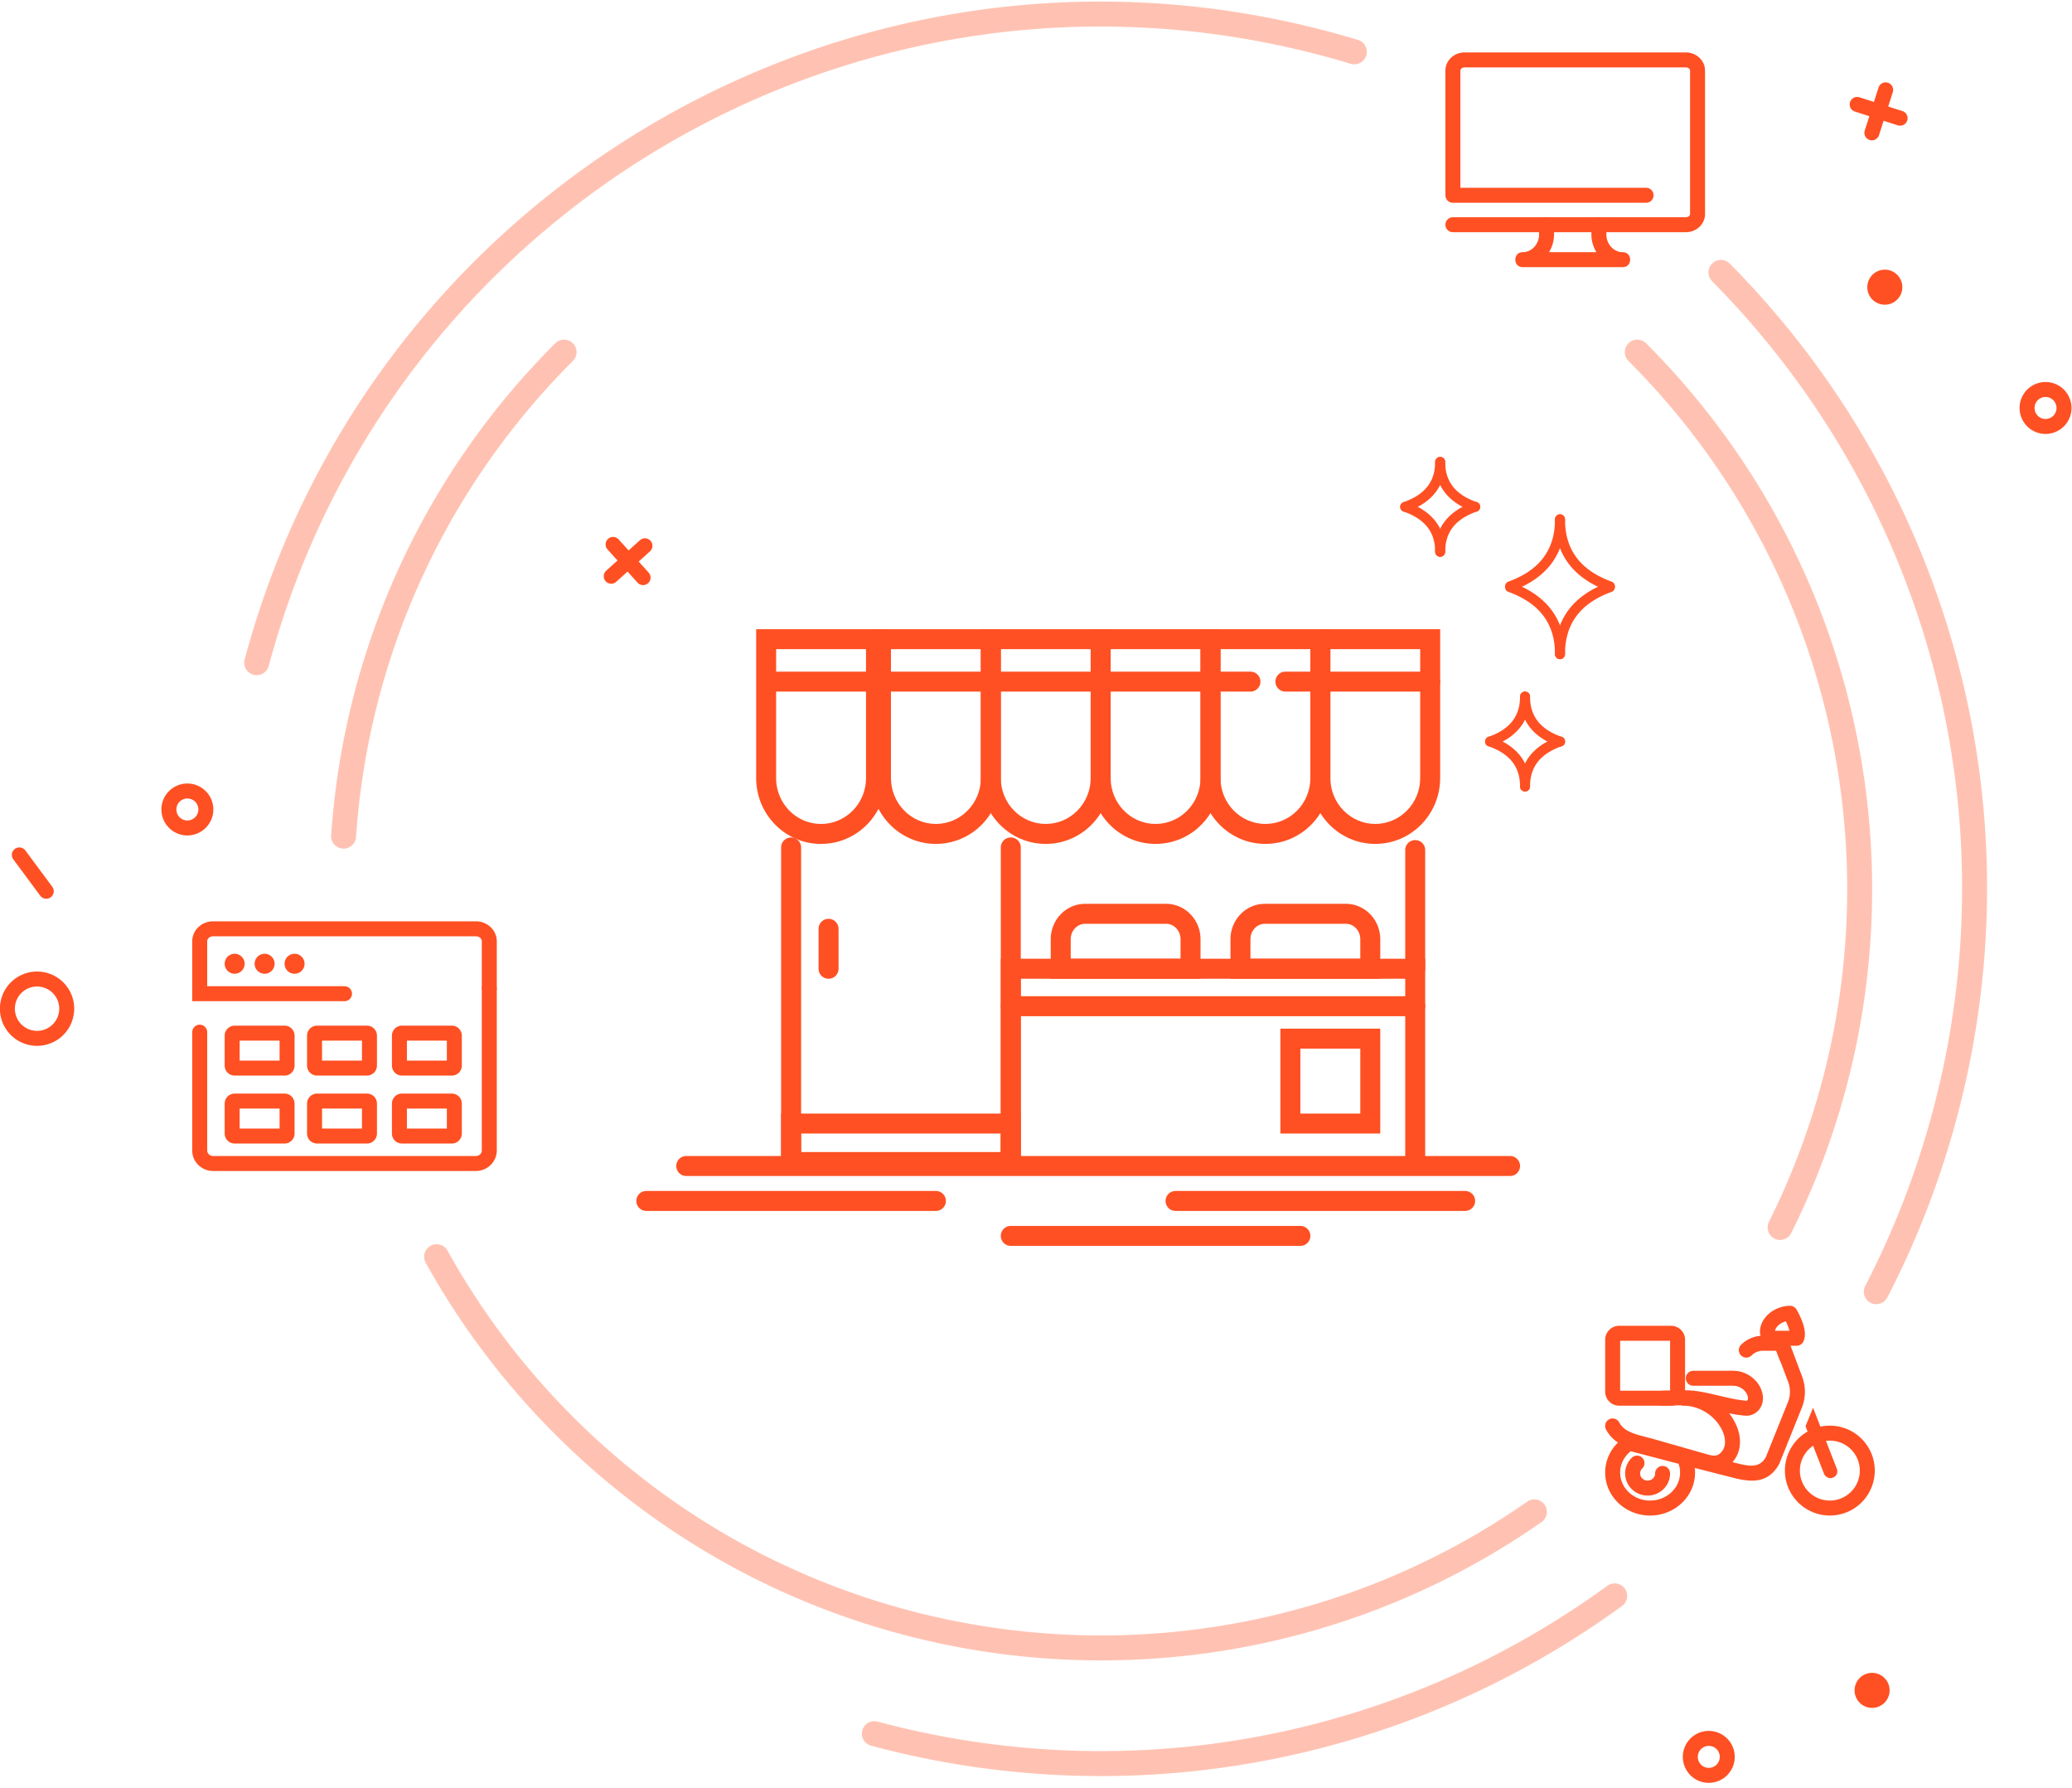 <svg xmlns="http://www.w3.org/2000/svg" width="415" height="358" viewBox="0 0 415 358"><g fill="#FF5023" fill-rule="evenodd"><g fill-rule="nonzero" transform="translate(122.451 18)"><path d="M287.249 68.9a5.2 5.2 0 1 1 0-10.4 5.2 5.2 0 0 1 0 10.4zm0-3a2.2 2.2 0 1 0 0-4.4 2.2 2.2 0 0 0 0 4.4zM219.8 339.03a5.2 5.2 0 1 1 0-10.4 5.2 5.2 0 0 1 0 10.4zm0-3a2.2 2.2 0 1 0 0-4.4 2.2 2.2 0 0 0 0 4.4z"></path><circle cx="255.059" cy="39.51" r="3.51"></circle><circle cx="252.51" cy="320.51" r="3.51"></circle><path d="M253.897 9.058a1.5 1.5 0 1 1-2.857-.916l2.76-8.6a1.5 1.5 0 0 1 2.857.916l-2.76 8.6z"></path><path d="M249.09 4.348a1.5 1.5 0 1 1 .917-2.856l8.6 2.76a1.5 1.5 0 0 1-.917 2.856l-8.6-2.76zM5.695 90.207a1.5 1.5 0 1 1 2.01 2.226l-6.7 6.05a1.5 1.5 0 1 1-2.01-2.226l6.7-6.05z"></path><path d="M7.492 96.694a1.5 1.5 0 0 1-2.224 2.012l-6.06-6.7a1.5 1.5 0 0 1 2.224-2.012l6.06 6.7z"></path></g><g fill-rule="nonzero"><path d="M204.451 196v37a2 2 0 0 1-4 0v-41h85v41a2 2 0 0 1-4 0v-37h-77z"></path><path d="M285.451 194a2 2 0 0 1-4 0v-23.765a2 2 0 0 1 4 0V194zM200.451 230.71v-61a2 2 0 1 1 4 0v65h-48v-65a2 2 0 1 1 4 0v61h40z"></path><path d="M160.451 227v4h40v-4h-40zm44-4v12h-48v-12h48zM260.451 223h12v-13h-12v13zm-4-17h20v21h-20v-21zM202.451 203.5a2 2 0 1 1 0-4h81a2 2 0 0 1 0 4h-81zM163.951 186a2 2 0 1 1 4 0v8a2 2 0 1 1-4 0v-8zM155.451 130v25.807c0 5.085 4.038 9.193 9 9.193 4.963 0 9-4.108 9-9.193V130h-18zm22-4v29.807c0 7.279-5.812 13.193-13 13.193-7.187 0-13-5.914-13-13.193V126h26z"></path><path d="M178.451 130v25.807c0 5.085 4.038 9.193 9 9.193 4.963 0 9-4.108 9-9.193V130h-18zm22-4v29.807c0 7.279-5.812 13.193-13 13.193-7.187 0-13-5.914-13-13.193V126h26z"></path><path d="M200.451 130v25.807c0 5.085 4.038 9.193 9 9.193 4.963 0 9-4.108 9-9.193V130h-18zm22-4v29.807c0 7.279-5.812 13.193-13 13.193-7.187 0-13-5.914-13-13.193V126h26z"></path><path d="M222.451 155.807c0 5.085 4.038 9.193 9 9.193 4.963 0 9-4.108 9-9.193V130h-18v25.807zm22-29.807v29.807c0 7.279-5.812 13.193-13 13.193-7.187 0-13-5.914-13-13.193V126h26z"></path><path d="M244.451 130v25.807c0 5.085 4.038 9.193 9 9.193 4.963 0 9-4.108 9-9.193V130h-18zm22-4v29.807c0 7.279-5.812 13.193-13 13.193-7.187 0-13-5.914-13-13.193V126h26z"></path><path d="M266.458 130v25.807c0 5.085 4.037 9.193 8.999 9.193 4.96-.003 8.994-4.11 8.994-9.193V130h-17.993zm-2.007 0l.007-2-.007 2zm0-2v-2h24v29.807c0 7.276-5.807 13.189-12.993 13.193-7.187 0-13-5.914-13-13.193V128h1.993z"></path><path d="M257.451 138.5a2 2 0 0 1 0-4h29a2 2 0 0 1 0 4h-29zM154.451 138.5a2 2 0 1 1 0-4h96a2 2 0 0 1 0 4h-96zM214.451 188.098V192h22v-3.902c0-1.73-1.312-3.098-2.887-3.098h-16.245c-1.568.012-2.868 1.377-2.868 3.098zm2.85-7.098H233.564c3.823 0 6.887 3.196 6.887 7.098V196h-30v-7.902c0-3.887 3.042-7.076 6.85-7.098zM272.451 188.098c0-1.73-1.31-3.098-2.882-3.098h-16.235c-1.572 0-2.883 1.368-2.883 3.098V192h22v-3.902zM269.57 181c3.82 0 6.882 3.197 6.882 7.098V196h-30v-7.902c0-3.901 3.062-7.098 6.883-7.098h16.235zM137.451 235.5a2 2 0 0 1 0-4h165a2 2 0 0 1 0 4h-165zM129.451 242.5a2 2 0 0 1 0-4h58a2 2 0 0 1 0 4h-58zM235.451 242.5a2 2 0 0 1 0-4h58a2 2 0 0 1 0 4h-58zM202.451 249.5a2 2 0 0 1 0-4h58a2 2 0 0 1 0 4h-58z"></path></g><g fill-rule="nonzero" opacity=".351"><path d="M308.711 304.84a2.5 2.5 0 1 0-2.86-4.1c-58.978 41.14-139.683 34.402-191.112-17.027-9.98-9.98-18.391-21.156-25.102-33.26a2.5 2.5 0 1 0-4.373 2.426c6.937 12.51 15.63 24.06 25.94 34.37 53.15 53.15 136.55 60.112 197.507 17.591zM271.981 7.99a2.5 2.5 0 0 1-1.448 4.786 175.565 175.565 0 0 0-10.698-2.872C169.307-11.356 77.98 43.22 53.83 133.354A2.5 2.5 0 1 1 49 132.06C73.85 39.316 167.822-16.841 260.98 5.037A180.58 180.58 0 0 1 271.98 7.99zM378.04 259.778a2.5 2.5 0 1 1-4.44-2.297 173.432 173.432 0 0 0 13.474-34.835c16.08-60.012-1.267-123.019-44.166-166.335a2.5 2.5 0 1 1 3.552-3.519C390.6 97.36 408.448 162.193 391.903 223.94a178.432 178.432 0 0 1-13.863 35.838z"></path><path d="M174.473 349.593a2.5 2.5 0 0 1 1.294-4.83c50.955 13.654 104.301 3.262 146.17-27.197a2.5 2.5 0 1 1 2.942 4.044c-43.077 31.337-97.977 42.031-150.406 27.983zM66.321 167.283a2.5 2.5 0 0 0 4.988.345c2.471-35.744 17.567-69.477 43.43-95.34a2.5 2.5 0 1 0-3.535-3.536c-26.725 26.725-42.33 61.594-44.883 98.531zM329.7 68.751a2.5 2.5 0 1 0-3.536 3.536c45.794 45.793 56.569 115.337 28.143 172.386a2.5 2.5 0 1 0 4.475 2.23c29.378-58.96 18.243-130.827-29.082-178.152z"></path></g><g fill-rule="nonzero"><path d="M302.794 118.356a1 1 0 0 1-.685-1.879c6.283-2.289 9.342-6.394 9.342-12.477a1 1 0 1 1 2 0c0 6.948-3.606 11.787-10.657 14.356z"></path><path d="M322.109 118.356a1 1 0 0 0 .685-1.879c-6.283-2.289-9.343-6.394-9.343-12.477a1 1 0 0 0-2 0c0 6.948 3.607 11.787 10.658 14.356zM302.794 116.644a1 1 0 0 0-.685 1.879c6.283 2.289 9.342 6.394 9.342 12.477a1 1 0 0 0 2 0c0-6.948-3.606-11.787-10.657-14.356z"></path><path d="M322.109 116.644a1 1 0 0 1 .685 1.879c-6.283 2.289-9.343 6.394-9.343 12.477a1 1 0 0 1-2 0c0-6.948 3.607-11.787 10.658-14.356z"></path></g><g fill-rule="nonzero"><path d="M281.781 102.444a1 1 0 1 1-.66-1.888c4.281-1.495 6.33-4.13 6.33-8.056a1 1 0 1 1 2 0c0 4.814-2.617 8.18-7.67 9.944z"></path><path d="M295.122 102.444a1 1 0 1 0 .659-1.888c-4.28-1.495-6.33-4.13-6.33-8.056a1 1 0 0 0-2 0c0 4.814 2.618 8.18 7.67 9.944zM281.781 100.556a1 1 0 1 0-.66 1.888c4.281 1.495 6.33 4.13 6.33 8.056a1 1 0 1 0 2 0c0-4.814-2.617-8.18-7.67-9.944z"></path><path d="M295.122 100.556a1 1 0 1 1 .659 1.888c-4.28 1.495-6.33 4.13-6.33 8.056a1 1 0 0 1-2 0c0-4.814 2.618-8.18 7.67-9.944z"></path></g><g fill-rule="nonzero"><path d="M298.781 149.444a1 1 0 1 1-.66-1.888c4.281-1.495 6.33-4.13 6.33-8.056a1 1 0 1 1 2 0c0 4.814-2.617 8.18-7.67 9.944z"></path><path d="M312.122 149.444a1 1 0 1 0 .659-1.888c-4.28-1.495-6.33-4.13-6.33-8.056a1 1 0 0 0-2 0c0 4.814 2.618 8.18 7.67 9.944zM298.781 147.556a1 1 0 1 0-.66 1.888c4.281 1.495 6.33 4.13 6.33 8.056a1 1 0 1 0 2 0c0-4.814-2.617-8.18-7.67-9.944z"></path><path d="M312.122 147.556a1 1 0 1 1 .659 1.888c-4.28 1.495-6.33 4.13-6.33 8.056a1 1 0 0 1-2 0c0-4.814 2.618-8.18 7.67-9.944z"></path></g><g fill-rule="nonzero"><path d="M292.5 37.607h37.193a1.5 1.5 0 1 1 0 3H291a1.5 1.5 0 0 1-1.5-1.5V14.143c0-2.043 1.75-3.643 3.845-3.643h44.31c2.095 0 3.845 1.6 3.845 3.643v28.714c0 2.043-1.75 3.643-3.845 3.643H291a1.5 1.5 0 0 1 0-3h46.655c.495 0 .845-.32.845-.643V14.143c0-.323-.35-.643-.845-.643h-44.31c-.495 0-.845.32-.845.643v23.464z"></path><path d="M318.738 46.91V45a1.5 1.5 0 0 1 3 0v1.91c0 2.004 1.484 3.59 3.262 3.59 2 0 2 3 0 3h-20c-2 0-2-3 0-3 1.778 0 3.262-1.586 3.262-3.59V45a1.5 1.5 0 1 1 3 0v1.91a6.82 6.82 0 0 1-1.01 3.59h9.496a6.82 6.82 0 0 1-1.01-3.59z"></path></g><path fill-rule="nonzero" d="M41.5 197.5H69a1.5 1.5 0 0 1 0 3H38.5v-11.99c0-2.24 1.898-4.01 4.19-4.01h52.618c2.293 0 4.192 1.77 4.192 4.01v9.38a1.5 1.5 0 0 1-3 0v-9.38c0-.534-.51-1.01-1.192-1.01H42.691c-.68 0-1.191.476-1.191 1.01v8.99z"></path><path d="M59 191a2 2 0 1 1-.002 4.001 2 2 0 0 1 .003-4.001M53 191c1.102 0 2 .896 2 2s-.898 2-2 2c-1.102 0-2-.896-2-2s.898-2 2-2M47 191a2 2 0 0 1 0 4 2 2 0 0 1 0-4"></path><path fill-rule="nonzero" d="M38.5 206.702a1.5 1.5 0 0 1 3 0v23.694c0 .598.522 1.104 1.19 1.104h52.617c.67 0 1.193-.505 1.193-1.104V198a1.5 1.5 0 0 1 3 0v32.396c0 2.278-1.888 4.104-4.193 4.104H42.69c-2.303 0-4.19-1.826-4.19-4.104v-23.694z"></path><path fill-rule="nonzero" d="M48 208.394v4h8v-4h-8zm-1-3h10a2 2 0 0 1 2 2v6a2 2 0 0 1-2 2H47a2 2 0 0 1-2-2v-6a2 2 0 0 1 2-2zM48 222v4h8v-4h-8zm-1-3h10a2 2 0 0 1 2 2v6a2 2 0 0 1-2 2H47a2 2 0 0 1-2-2v-6a2 2 0 0 1 2-2zM64.5 208.394v4h8v-4h-8zm-1-3h10a2 2 0 0 1 2 2v6a2 2 0 0 1-2 2h-10a2 2 0 0 1-2-2v-6a2 2 0 0 1 2-2zM64.5 222v4h8v-4h-8zm-1-3h10a2 2 0 0 1 2 2v6a2 2 0 0 1-2 2h-10a2 2 0 0 1-2-2v-6a2 2 0 0 1 2-2zM81.5 208.394v4h8v-4h-8zm-1-3h10a2 2 0 0 1 2 2v6a2 2 0 0 1-2 2h-10a2 2 0 0 1-2-2v-6a2 2 0 0 1 2-2zM81.5 222v4h8v-4h-8zm-1-3h10a2 2 0 0 1 2 2v6a2 2 0 0 1-2 2h-10a2 2 0 0 1-2-2v-6a2 2 0 0 1 2-2z"></path><g fill-rule="nonzero"><path d="M331.5 295.071a1.5 1.5 0 0 1 3 0c0 2.455-2.023 4.429-4.5 4.429s-4.5-1.974-4.5-4.429c0-1.196.487-2.32 1.33-3.144a1.5 1.5 0 0 1 2.097 2.146c-.274.267-.427.621-.427.998 0 .781.663 1.429 1.5 1.429s1.5-.648 1.5-1.429zM355.372 269.5c-1.562 0-2.872-1.215-2.872-2.772 0-2.899 2.956-5.228 6.034-5.228a1.5 1.5 0 0 1 1.289.732c.212.356.514.922.816 1.607.252.57.46 1.13.608 1.671.324 1.174.37 2.202-.027 3.098a1.5 1.5 0 0 1-1.37.892h-4.478zm3.033-3a5.492 5.492 0 0 0-.05-.193 9.276 9.276 0 0 0-.46-1.256c-.066-.15-.134-.297-.204-.44-1.103.287-2.018 1.09-2.17 1.889h2.884z"></path><path d="M361.624 285.613l1.517-3.692 4.768 12.246a1.343 1.343 0 0 1-.798 1.744 1.39 1.39 0 0 1-1.781-.781l-3.706-9.517zm-5.04-12.946l-1.493-3.834a1.343 1.343 0 0 1 .798-1.744 1.39 1.39 0 0 1 1.781.781l1.499 3.85a4.233 4.233 0 0 0-2.585.947z"></path><path d="M372.5 294.5a6 6 0 1 0-12 0 6 6 0 1 0 12 0zm3 0a9 9 0 0 1-9 9 9 9 0 0 1-9-9 9 9 0 0 1 9-9 9 9 0 0 1 9 9zM324.5 294.894c0 3.078 2.668 5.606 6 5.606 3.331 0 6-2.528 6-5.606a5.26 5.26 0 0 0-.3-1.757 16400.579 16400.579 0 0 0-9.59-2.511c-1.326 1.055-2.11 2.602-2.11 4.268zm1.724-7.392l.191.002c.046.003.046.003.107.011l.087.015.048.01.044.011.102.026.353.091 1.247.325a4763.215 4763.215 0 0 1 7.552 1.978l1.244.326.348.092.092.024.024.006.006.002c.42.11.772.396.964.784a8.269 8.269 0 0 1 .867 3.689c0 4.772-4.047 8.606-9 8.606-4.954 0-9-3.834-9-8.606 0-2.915 1.525-5.575 4-7.158l.008.013.716-.247z"></path><path d="M337.219 281.5a1.5 1.5 0 0 1 .023-3c4.008.031 7.896 2.298 9.95 5.797 1.062 1.81 1.54 3.781 1.202 5.64-.408 2.255-2.124 4.173-4.303 4.508-1.02.155-1.784.024-3.263-.397a29692.733 29692.733 0 0 0-10.48-2.991c-.337-.096-.661-.181-1.233-.326-.647-.164-.566-.143-.77-.196-3.482-.902-5.375-1.908-6.658-4.235a1.5 1.5 0 1 1 2.626-1.45c.77 1.394 2.04 2.07 4.784 2.78.196.051.117.031.754.193.6.151.946.242 1.32.349a29683.033 29683.033 0 0 0 10.48 2.991c1.067.304 1.538.385 1.986.317.822-.127 1.612-1.01 1.805-2.077.196-1.08-.112-2.351-.838-3.588-1.521-2.591-4.438-4.292-7.385-4.315z"></path><path d="M333 281.5a1.5 1.5 0 0 1 0-3c.47 0 .835-.008 1.95-.037.486-.013.77-.02 1.08-.026 1.396-.028 2.402-.012 3.306.075 1.44.186 2.548.415 4.985.987l.06.014c2.375.557 3.474.782 4.823.943.444.053.618.055.703.027.046-.015.13-.114.166-.247.055-.207.027-.502-.1-.84-.261-.71-.896-1.333-1.7-1.665-.493-.203-.958-.245-2.158-.225-.286.004-.417.006-.583.006h-6.387a1.5 1.5 0 0 1 0-3h6.387c.145 0 .265-.001.535-.006 1.604-.026 2.356.04 3.352.453 1.55.64 2.805 1.872 3.368 3.394.326.878.415 1.79.185 2.655-.285 1.07-1.07 1.977-2.128 2.325-.638.21-1.127.206-1.997.102-1.495-.18-2.67-.42-5.151-1.001l-.06-.014c-2.338-.549-3.377-.764-4.635-.927-.712-.068-1.623-.082-2.912-.057-.301.006-.58.013-1.06.026-1.146.03-1.521.038-2.029.038z"></path><path d="M324.5 268.5v10h10v-10h-10zm-.199-3h10.4a2.799 2.799 0 0 1 2.799 2.8v10.4a2.8 2.8 0 0 1-2.799 2.8h-10.4a2.801 2.801 0 0 1-2.801-2.8v-10.4a2.8 2.8 0 0 1 2.801-2.8zM353.075 270.5c-.84 0-1.646.335-2.242.933a1.5 1.5 0 1 1-2.126-2.117 6.161 6.161 0 0 1 4.368-1.816h3.762a1.5 1.5 0 0 1 1.403.971l2.791 7.411c.68 2.08.585 3.94-.02 5.718l-4.622 11.498-.096.196c-1.937 3.324-4.736 3.767-8.926 2.695l-9.254-2.357a1.5 1.5 0 0 1 .74-2.907l9.256 2.358c2.993.765 4.47.551 5.54-1.212l4.55-11.311c.38-1.125.442-2.333.003-3.683l-2.403-6.377h-2.724z"></path></g><g fill-rule="nonzero"><path d="M10.089 195.053a7.44 7.44 0 1 1-5.333 13.892 7.44 7.44 0 0 1 5.333-13.892zm-1.075 2.8a4.44 4.44 0 1 0-3.183 8.291 4.44 4.44 0 0 0 3.183-8.29zM39.392 157.25a5.2 5.2 0 1 1-3.727 9.71 5.2 5.2 0 0 1 3.727-9.71zm-1.075 2.801a2.2 2.2 0 1 0-1.577 4.108 2.2 2.2 0 0 0 1.577-4.108zM10.47 177.584a1.5 1.5 0 0 1-2.41 1.787l-5.391-7.27a1.5 1.5 0 1 1 2.41-1.788l5.39 7.271z"></path></g></g></svg>
